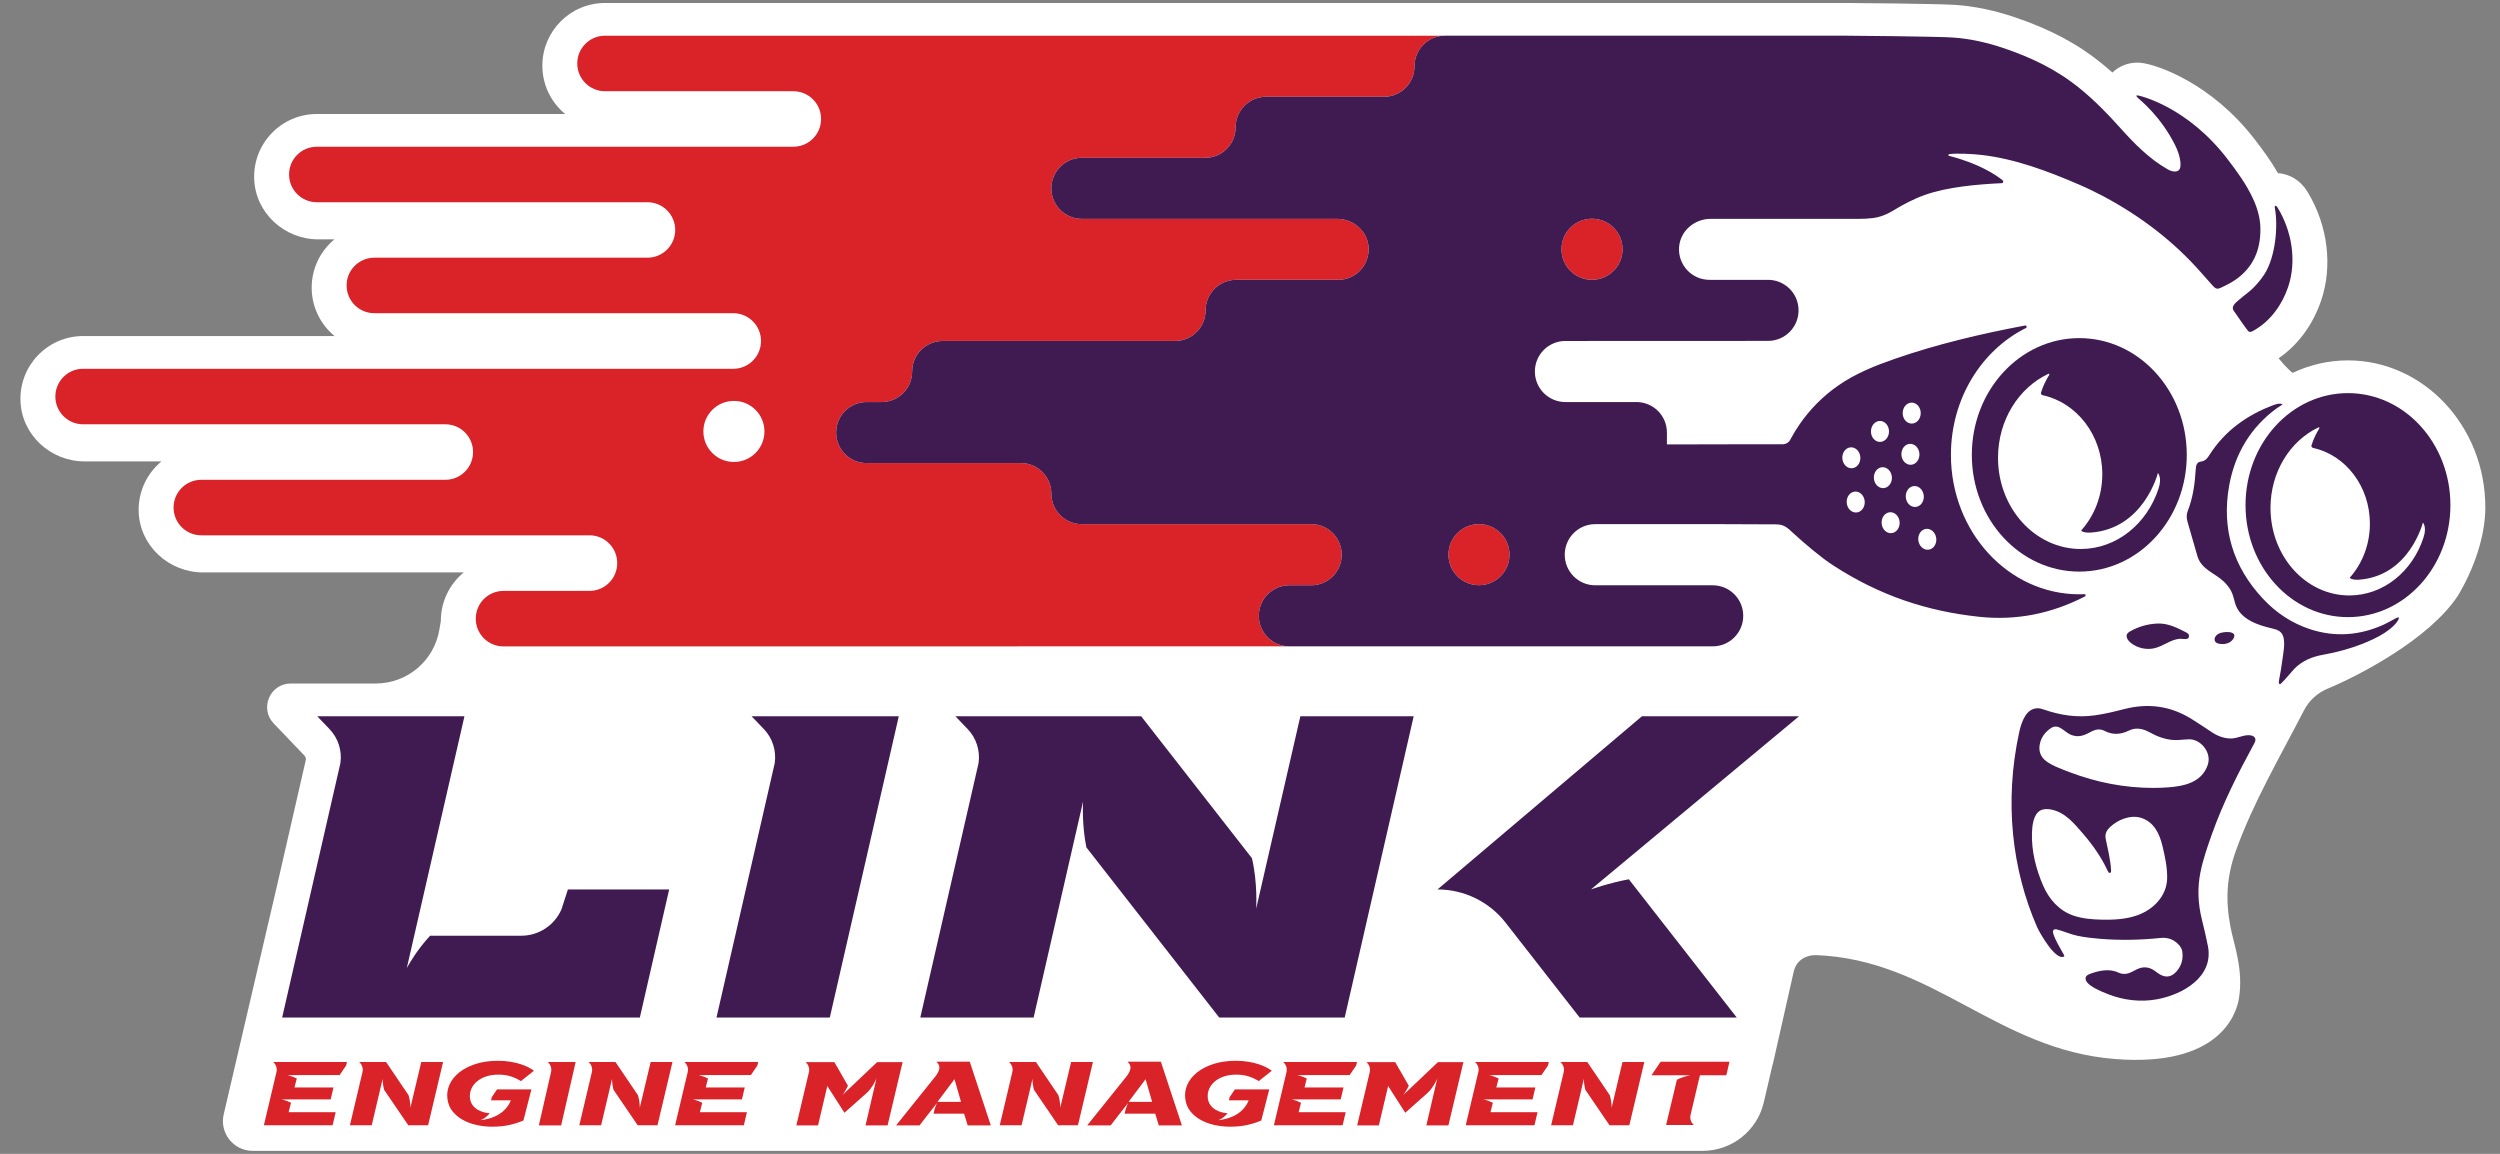 <?xml version="1.0" encoding="utf-8"?>
<!-- Generator: Adobe Illustrator 24.1.2, SVG Export Plug-In . SVG Version: 6.00 Build 0)  -->
<svg width="260" height="120" version="1.1" id="Layer_1" xmlns="http://www.w3.org/2000/svg" xmlns:xlink="http://www.w3.org/1999/xlink" x="0px" y="0px"
	 viewBox="0 0 260 120" style="enable-background:new 0 0 260 120;" xml:space="preserve">
<rect x="0" y="0" width="260" height="120" fill="#808080" stroke="none"/>
<style type="text/css">
	.st0{fill:#FFFFFF;}
	.st1{fill:#DA2229;}
	.st2{fill:#3F1B51;}
	.st3{fill:#DA2129;}
</style>
<path class="st0" d="M52.351,71.085L52.351,71.085c0.002,0,0.005,0,0.007,0H52.351z M231.974,96.423
	c-0.545-2.828-0.41-5.278,0.581-8.015c1.824-5.038,4.604-9.765,7.05-14.513c0.527-1.024,1.396-1.828,2.459-2.269
	c3.159-1.307,10.586-5.138,13.567-9.689c1.672-2.797,2.843-6.174,2.843-9.176c0-8.426-6.409-15.281-14.286-15.281
	c-2.049,0-3.996,0.468-5.76,1.302c-0.102-0.083-0.723-0.605-1.453-1.52c2.012-1.378,3.567-3.48,4.426-6.013
	c1.217-3.592,0.695-7.8-1.395-11.258c-0.967-1.6-2.351-1.932-3.101-1.986c-0.733-1.283-1.571-2.409-2.382-3.466
	c-4.529-5.901-10.166-7.797-11.785-7.996l-0.249-0.029h-0.222c-0.974,0-1.896,0.379-2.578,1.029
	c-0.354-0.315-0.706-0.617-1.062-0.907c-2.544-2.078-5.466-3.628-9.195-4.878c-2.037-0.682-4.05-1.101-5.982-1.243
	c-1.872-0.138-11.303-0.205-11.396-0.205h-41.774h-87.362c-3.592,0-6.514,2.923-6.514,6.522c0,2.02,0.924,3.828,2.371,5.024h-25.829
	c-3.672,0-6.645,3.053-6.511,6.762c0.127,3.529,3.136,6.275,6.668,6.275h1.675c-1.443,1.196-2.364,3.003-2.364,5.024
	c0,2.024,0.929,3.836,2.382,5.032H8.641c-3.672,0-6.644,3.053-6.511,6.762c0.127,3.529,3.136,6.275,6.668,6.275h7.993
	c-1.474,1.219-2.406,3.074-2.371,5.143c0.061,3.584,3.108,6.402,6.692,6.402h27.117c-1.454,1.197-2.382,3.011-2.382,5.04
	l-0.153,0.915c-0.541,3.232-3.338,5.599-6.614,5.599h-4.515h-4.324c-2.163,0-3.27,2.593-1.775,4.156l3.179,3.323
	c0.112,0.116,0.171,0.27,0.168,0.43l-2.931,12.803l-5.617,24.097c-0.453,1.94,1.02,3.796,3.013,3.796h150.797
	c3.035,0,5.67-2.091,6.359-5.047l0.91-3.905h0.015l2.195-9.722c0.266-1.138,1.265-1.701,2.285-1.685
	c12.154,0.446,18.835,9.855,31.154,10.81c10.717,0.831,12.583-4.562,12.86-6.32
	C233.329,100.806,232.327,98.258,231.974,96.423"/>
<path class="st1" d="M56.041,117.04l1.283-5.604c0.057-0.333-0.047-0.67-0.274-0.909l-0.077-0.08h2.894l-1.509,6.593H56.041z"/>
<path class="st1" d="M117.368,114.597l1.772-2.361l0.684,2.361H117.368z M120.727,110.411h-3.468l0.077,0.08
	c0.04,0.042,0.074,0.087,0.105,0.133c0.023,0.031,0.043,0.063,0.067,0.109c0.155,0.331,0.027,0.745-0.393,1.268l-4.047,5.04h2.439
	l0.244-0.316l0.048-0.061l0.65-0.843h0.007l0.867-1.113c0,0-0.252,0.502-0.36,1.113h3.179l0.372,1.22h2.403L120.727,110.411z"/>
<path class="st1" d="M97.493,114.597l1.772-2.361l0.684,2.361H97.493z M100.852,110.411h-3.468l0.077,0.08
	c0.04,0.042,0.074,0.087,0.105,0.133c0.023,0.031,0.043,0.063,0.067,0.109c0.155,0.331,0.027,0.745-0.393,1.268l-4.047,5.04h2.439
	l0.244-0.316l0.048-0.061l0.65-0.843h0.007l0.867-1.113c0,0-0.252,0.502-0.36,1.113h3.179l0.372,1.22h2.404L100.852,110.411z"/>
<path class="st1" d="M149.55,110.459l-0.988,0.936l-0.098,0.093l-1.794,1.701l-0.72,0.681c0,0,0.316-0.414,0.56-0.951
	l-0.001-0.009l-1.411-2.451l-2.988,0.001l0.077,0.081c0.248,0.259,0.346,0.623,0.263,0.972l-1.305,5.528h2.255l0.965-4.095
	l1.78,2.779l2.299-2.039c0.635-0.561,1.031-1.525,1.031-1.525l-0.178,0.769l-0.957,4.111h2.294l1.56-6.582H149.55z"/>
<path class="st1" d="M91.225,110.459l-0.988,0.936l-0.098,0.093l-1.794,1.701l-0.72,0.681c0,0,0.316-0.414,0.56-0.951
	l-0.001-0.009l-1.411-2.451l-2.988,0.001l0.077,0.081c0.248,0.259,0.346,0.623,0.263,0.972l-1.305,5.528h2.255l0.965-4.095
	l1.78,2.779l2.299-2.039c0.635-0.561,1.031-1.525,1.031-1.525l-0.178,0.769l-0.957,4.111h2.294l1.56-6.582H91.225z"/>
<path class="st1" d="M172.709,110.417l-0.956,1.41l2.756-0.001v0.001h1.29c-0.015,0.002-0.758,0.126-1.401,0.467l-1.123,4.705
	h2.885l-0.077-0.08c-0.249-0.26-0.347-0.623-0.263-0.973l0.97-4.119h2.747l0.327-1.41H172.709z"/>
<path class="st1" d="M168.739,110.448l-0.952,4.003l-0.001-0.002l-0.18,0.76c0,0,0.023-0.629-0.193-1.311l-0.12-0.177l-2.214-3.273
	h-2.795l0.076,0.08c0.249,0.26,0.347,0.623,0.264,0.972l-1.307,5.53h2.268l0.453-1.923h-0.001l0.32-1.355l0.363-1.553
	c0,0-0.007,0.53,0.151,1.136l2.518,3.695h2.059l1.559-6.582H168.739z"/>
<path class="st1" d="M111.396,110.448l-0.952,4.003l-0.001-0.002l-0.18,0.76c0,0,0.023-0.629-0.193-1.311l-0.12-0.177
	l-2.214-3.273h-2.795l0.077,0.08c0.248,0.26,0.346,0.623,0.263,0.972l-1.307,5.53h2.268l0.453-1.923h-0.001l0.32-1.355l0.364-1.553
	c0,0-0.008,0.53,0.15,1.136l2.518,3.695h2.059l1.559-6.582H111.396z"/>
<path class="st1" d="M67.669,110.448l-0.952,4.003l-0.001-0.002l-0.18,0.76c0,0,0.023-0.629-0.193-1.311l-0.12-0.177l-2.214-3.273
	h-2.795l0.077,0.08c0.248,0.26,0.346,0.623,0.263,0.972l-1.307,5.53h2.267l0.454-1.923h-0.001l0.32-1.355l0.364-1.553
	c0,0-0.008,0.53,0.15,1.136l2.518,3.695h2.059l1.559-6.582H67.669z"/>
<path class="st1" d="M43.812,110.448l-0.952,4.003l-0.001-0.002l-0.18,0.76c0,0,0.023-0.629-0.193-1.311l-0.12-0.177l-2.214-3.273
	h-2.795l0.076,0.08c0.249,0.26,0.347,0.623,0.264,0.972l-1.307,5.53h2.268l0.453-1.923h-0.001l0.32-1.355l0.364-1.553
	c0,0-0.008,0.53,0.15,1.136l2.518,3.695h2.059l1.559-6.582H43.812z"/>
<path class="st1" d="M127.883,114.102l-0.076,0.334h1.875c0,0-0.001,0.001-0.001,0.002h0.181
	c-0.111,0.293-0.335,0.717-0.777,1.109v0.001c-0.001,0-0.001,0-0.002,0.001c-0.488,0.433-1.242,0.826-2.404,0.959
	c0,0,0.512-0.143,0.989-0.734c-0.029-0.002-0.059-0.002-0.088-0.005c-0.12-0.013-0.239-0.03-0.355-0.054
	c-0.05-0.011-0.099-0.021-0.145-0.032c-0.242-0.064-0.466-0.153-0.663-0.27c-0.217-0.129-0.398-0.294-0.538-0.489
	c-0.143-0.199-0.232-0.432-0.265-0.694c-0.041-0.333,0.002-0.655,0.127-0.958c0.125-0.3,0.322-0.566,0.584-0.791
	c0.26-0.221,0.583-0.398,0.96-0.526c0.375-0.128,0.806-0.193,1.28-0.193c0.509,0,0.969,0.069,1.367,0.207
	c0.362,0.124,0.69,0.281,0.976,0.466l1.356-1.076c-0.145-0.11-0.317-0.218-0.514-0.324c-0.255-0.136-0.547-0.258-0.87-0.362
	c-0.324-0.105-0.69-0.191-1.085-0.254c-0.397-0.064-0.824-0.096-1.268-0.096c-0.854,0-1.631,0.11-2.309,0.326
	c-0.675,0.216-1.251,0.511-1.712,0.876c-0.457,0.364-0.798,0.787-1.013,1.258c-0.213,0.467-0.289,0.968-0.225,1.489
	c0.062,0.501,0.237,0.937,0.522,1.294c0.288,0.362,0.653,0.667,1.084,0.905c0.432,0.24,0.92,0.42,1.45,0.534
	c0.532,0.115,1.074,0.173,1.613,0.173c0.668,0,1.284-0.065,1.831-0.192c0.525-0.122,0.998-0.275,1.406-0.456l0.829-3.231h-3.576
	L127.883,114.102z"/>
<path class="st1" d="M51.147,114.102l-0.076,0.334h1.875c0,0-0.001,0.001-0.001,0.002h0.181c-0.111,0.293-0.335,0.717-0.777,1.109
	v0.001c0,0-0.001,0-0.002,0.001c-0.488,0.433-1.242,0.826-2.404,0.959c0,0,0.512-0.143,0.989-0.734
	c-0.029-0.002-0.06-0.002-0.088-0.005c-0.12-0.013-0.239-0.03-0.355-0.054c-0.05-0.011-0.099-0.021-0.145-0.032
	c-0.242-0.064-0.466-0.153-0.663-0.27c-0.217-0.129-0.398-0.294-0.538-0.489c-0.143-0.199-0.232-0.432-0.265-0.694
	c-0.041-0.333,0.002-0.655,0.128-0.958c0.124-0.3,0.321-0.566,0.583-0.791c0.26-0.221,0.583-0.398,0.96-0.526
	c0.375-0.128,0.806-0.193,1.28-0.193c0.509,0,0.969,0.069,1.367,0.207c0.362,0.124,0.69,0.281,0.976,0.466l1.356-1.076
	c-0.145-0.11-0.317-0.218-0.514-0.324c-0.255-0.136-0.547-0.258-0.869-0.362c-0.325-0.105-0.691-0.191-1.086-0.254
	c-0.397-0.064-0.824-0.096-1.267-0.096c-0.855,0-1.632,0.11-2.31,0.326c-0.675,0.216-1.251,0.511-1.712,0.876
	c-0.457,0.364-0.798,0.787-1.013,1.258c-0.213,0.467-0.289,0.968-0.225,1.489c0.062,0.501,0.237,0.937,0.522,1.294
	c0.288,0.362,0.653,0.667,1.084,0.905c0.432,0.24,0.92,0.42,1.45,0.534c0.532,0.115,1.075,0.173,1.613,0.173
	c0.668,0,1.284-0.065,1.831-0.192c0.525-0.122,0.998-0.275,1.406-0.456l0.829-3.231h-3.576L51.147,114.102z"/>
<path class="st1" d="M153.406,110.448l0.077,0.08c0.248,0.26,0.346,0.623,0.262,0.972l-1.309,5.53h7.148l0.318-1.361h-4.893
	l0.247-0.982c-0.514-0.251-0.97-0.349-0.97-0.349l1.058-0.001l4.039-0.001l0.294-1.243h-4.057l0.228-0.896l0.008-0.034
	c-0.515-0.252-0.971-0.35-0.971-0.35h1.061l0.001-0.003l4.366-0.001l0.675-0.994l0.089-0.367H153.406z"/>
<path class="st1" d="M133.455,110.448l0.077,0.08c0.248,0.26,0.346,0.623,0.262,0.972l-1.309,5.53h7.148l0.318-1.361h-4.893
	l0.247-0.982c-0.514-0.251-0.97-0.349-0.97-0.349l1.058-0.001l4.039-0.001l0.294-1.243h-4.057l0.228-0.896l0.008-0.034
	c-0.515-0.252-0.971-0.35-0.971-0.35h1.061v-0.003l4.367-0.001l0.675-0.994l0.089-0.367H133.455z"/>
<path class="st1" d="M71.182,110.448l0.077,0.08c0.248,0.26,0.346,0.623,0.262,0.972l-1.309,5.53h7.148l0.318-1.361h-4.893
	l0.247-0.982c-0.514-0.251-0.97-0.349-0.97-0.349l1.058-0.001l4.039-0.001l0.294-1.243h-4.057l0.228-0.896l0.008-0.034
	c-0.515-0.252-0.971-0.35-0.971-0.35h1.061l0.001-0.003l4.366-0.001l0.675-0.994l0.089-0.367H71.182z"/>
<path class="st1" d="M28.413,110.448l0.077,0.08c0.248,0.26,0.346,0.623,0.262,0.972l-1.309,5.53h7.148l0.318-1.361h-4.893
	l0.247-0.982c-0.514-0.251-0.97-0.349-0.97-0.349l1.058-0.001l4.039-0.001l0.294-1.243h-4.057l0.228-0.896l0.008-0.034
	c-0.515-0.252-0.971-0.35-0.971-0.35h1.061v-0.003l4.367-0.001l0.675-0.994l0.089-0.367H28.413z"/>
<path class="st2" d="M130.64,94.509c0,0,0.175-2.656-0.439-5.259l-11.523-14.761h-19.318l1.277,1.334
	c0.909,0.949,1.32,2.261,1.132,3.548l-6.057,26.454h11.785l5.142-22.46c-0.02,0.367-0.108,2.526,0.346,4.763l13.816,17.697h13.048
	l7.175-31.336h-11.785L130.64,94.509z"/>
<path class="st2" d="M58.393,94.573c-0.712,1.64-2.338,2.741-4.178,2.741h-9.48c-1.368,1.459-2.257,3.047-2.428,3.363
	l5.996-26.187h-15.311l1.276,1.334c0.91,0.949,1.32,2.26,1.133,3.548l-6.057,26.454h37.199l3.051-13.325h-10.532L58.393,94.573z"
	/>
<path class="st2" d="M78.163,74.489l1.277,1.334c0.91,0.95,1.32,2.261,1.132,3.548l-6.057,26.455h11.785l7.175-31.337H78.163z"/>
<path class="st2" d="M165.459,92.501l21.644-18.012h-16.34l-21.261,18.012c2.766,0,5.376,1.274,7.077,3.453l7.707,9.872h16.339
	l-11.226-14.381C167.347,91.823,165.459,92.501,165.459,92.501"/>
<path class="st1" d="M79.502,44.873c0,1.751-1.42,3.171-3.171,3.171h-0.008c-1.751,0-3.171-1.42-3.171-3.171v-0.007
	c0-1.752,1.42-3.171,3.171-3.171h0.008c1.751,0,3.171,1.419,3.171,3.171V44.873z M60.036,6.597v0.007
	c0,1.592,1.291,2.883,2.883,2.883h19.59c1.592,0,2.883,1.291,2.883,2.883v0.007c0,1.592-1.291,2.883-2.883,2.883h-49.563
	c-1.592,0-2.883,1.29-2.883,2.883v0.006c0,1.593,1.291,2.883,2.883,2.883h34.392c1.592,0,2.883,1.291,2.883,2.883
	c0,1.593-1.291,2.883-2.883,2.883h-28.408c-1.592,0-2.883,1.291-2.883,2.883v0.007c0,1.593,1.291,2.883,2.883,2.883h37.33
	c1.592,0,2.883,1.291,2.883,2.883v0.016c0,1.592-1.291,2.883-2.883,2.883H8.641c-1.592,0-2.883,1.291-2.883,2.883v0.007
	c0,1.592,1.291,2.883,2.883,2.883h37.674c1.592,0,2.883,1.29,2.883,2.883v0.007c0,1.592-1.291,2.883-2.883,2.883h-25.38
	c-1.593,0-2.883,1.29-2.883,2.882v0.007c0,1.593,1.29,2.883,2.883,2.883h40.371c1.592,0,2.883,1.291,2.883,2.883v0.016
	c0,1.592-1.291,2.883-2.883,2.883h-8.944c-1.592,0-2.883,1.29-2.883,2.883v0.007c0,1.592,1.291,2.883,2.883,2.883l81.728-0.007
	c-1.751,0-3.171-1.42-3.171-3.171V64.04c0-1.751,1.42-3.171,3.171-3.171h2.275c1.751,0,3.171-1.419,3.171-3.171v-0.017
	c0-1.751-1.42-3.171-3.171-3.171h-23.854c-1.751,0-3.171-1.419-3.171-3.17v-0.008c0-1.751-1.42-3.171-3.171-3.171h-16.037
	c-1.751,0-3.171-1.42-3.171-3.171v-0.007c0-1.752,1.42-3.171,3.171-3.171h1.562c1.751,0,3.171-1.42,3.171-3.171v-0.008
	c0-1.751,1.419-3.171,3.171-3.171h24.159c1.761,0,3.188-1.427,3.188-3.187c0-1.752,1.42-3.171,3.171-3.171h10.616
	c1.821,0,3.283-1.535,3.164-3.382c-0.109-1.686-1.584-2.96-3.273-2.96h-26.55c-1.751,0-3.171-1.42-3.171-3.171v-0.007
	c0-1.752,1.42-3.171,3.171-3.171h12.825c1.751,0,3.17-1.42,3.17-3.171v-0.008c0-1.751,1.42-3.171,3.171-3.171h12.261
	c1.752,0,3.171-1.419,3.171-3.171V6.885c0-1.751,1.42-3.171,3.171-3.171h-87.361C61.327,3.714,60.036,5.005,60.036,6.597"/>
<path class="st1" d="M165.573,22.748h-0.007c-1.752,0-3.171,1.42-3.171,3.171v0.007c0,1.752,1.419,3.171,3.171,3.171h0.007
	c1.751,0,3.171-1.419,3.171-3.171v-0.007C168.744,24.168,167.324,22.748,165.573,22.748"/>
<path class="st1" d="M153.817,54.51h-0.007c-1.752,0-3.171,1.42-3.171,3.171v0.007c0,1.752,1.419,3.171,3.171,3.171h0.007
	c1.751,0,3.171-1.419,3.171-3.171v-0.007C156.988,55.93,155.568,54.51,153.817,54.51"/>
<path class="st2" d="M216.393,57.095c-4.75,0-8.6-4.247-8.6-9.486c0-3.924,2.16-7.289,5.24-8.733
	c0.064-0.03,0.128,0.043,0.091,0.103c-0.323,0.518-0.631,1.131-0.856,1.839c-0.04,0.125,0.041,0.256,0.17,0.284
	c3.536,0.765,6.201,4.152,6.201,8.216c0,2.265-0.829,4.318-2.174,5.826c-0.091,0.101,0.346,0.288,0.972,0.244
	c5.535-0.391,6.984-6.197,6.984-6.197s0.458,0.464,0.068,1.623C223.297,54.475,220.123,57.095,216.393,57.095
	 M216.247,35.164c-6.173,0-11.177,5.436-11.177,12.141c0,6.705,5.004,12.141,11.177,12.141c6.173,0,11.177-5.436,11.177-12.141
	C227.424,40.6,222.42,35.164,216.247,35.164"/>
<path class="st2" d="M244.328,61.927c-4.527,0-8.197-4.075-8.197-9.103c0-3.764,2.059-6.993,4.995-8.378
	c0.061-0.029,0.121,0.041,0.086,0.099c-0.307,0.497-0.601,1.084-0.816,1.764c-0.038,0.12,0.04,0.246,0.162,0.272
	c3.371,0.735,5.911,3.984,5.911,7.883c0,2.173-0.79,4.144-2.072,5.59c-0.087,0.098,0.33,0.277,0.926,0.235
	c5.276-0.376,6.657-5.946,6.657-5.946s0.437,0.445,0.065,1.557C250.909,59.413,247.883,61.927,244.328,61.927
	 M244.189,40.884c-5.884,0-10.654,5.216-10.654,11.649c0,6.434,4.77,11.649,10.654,11.649c5.884,0,10.654-5.215,10.654-11.649
	C254.843,46.1,250.073,40.884,244.189,40.884"/>
<path class="st2" d="M229.61,79.536c-0.601,1.819-2.435,2.231-4.148,2.351c-0.5,0.036-1.001,0.054-1.5,0.055
	c-2.952,0.009-5.886-0.564-8.65-1.61c-0.514-0.195-1.032-0.385-1.532-0.612c-0.341-0.153-0.679-0.335-0.977-0.559
	c-0.553-0.416-0.792-0.994-0.68-1.685c0.122-0.759,0.551-1.33,1.176-1.754c0.314-0.213,0.661-0.204,0.987-0.012
	c0.2,0.117,0.389,0.254,0.571,0.396c0.691,0.539,1.424,0.595,2.2,0.204c0.181-0.091,0.361-0.184,0.543-0.273
	c0.415-0.203,0.849-0.244,1.259-0.031c0.873,0.454,1.705,0.39,2.575-0.037c0.598-0.293,1.243-0.223,1.851,0.053
	c0.237,0.108,0.464,0.238,0.697,0.355c0.901,0.45,1.845,0.675,2.858,0.561c0.26-0.029,0.522-0.03,0.782-0.046
	C228.817,76.821,230.046,78.218,229.61,79.536 M222.274,95.192c-1.176,0.417-2.448,0.479-3.695,0.452
	c-0.994-0.022-2-0.1-2.94-0.422c-1.493-0.509-2.543-1.705-3.157-3.13c-0.734-1.701-1.21-3.559-1.16-5.422
	c0.021-0.753,0.131-1.947,0.85-2.366c0.343-0.199,0.769-0.188,1.158-0.111c1.464,0.292,2.406,1.47,3.332,2.543
	c0.984,1.141,1.855,2.385,2.498,3.751c0.033,0.069,0.125,0.277,0.233,0.301c0.033,0.008,0.068-0.002,0.103-0.038
	c0.057-0.059,0.059-0.149,0.055-0.23c-0.049-1.099-0.352-2.234-0.563-3.312c-0.064-0.33-0.002-0.636,0.202-0.906
	c0.62-0.822,2.254-1.694,3.574-1.217c1.281,0.463,1.826,1.632,2.132,2.895c0.261,1.082,0.514,2.272,0.487,3.381
	C225.338,93.204,223.936,94.604,222.274,95.192 M234.073,76.475c-0.685-0.109-1.379,0.34-2.082,0.33
	c-0.702-0.01-1.369-0.26-1.948-0.648c-0.699-0.468-1.402-0.931-2.115-1.378c-2.186-1.369-4.53-1.676-7.018-1.032
	c-1.009,0.261-2.02,0.506-3.059,0.649c-1.829,0.252-3.511,0.004-5.245-0.587c-0.217-0.075-0.439-0.149-0.669-0.15
	c-1.169-0.005-1.678,1.283-1.945,2.516c-1.563,7.219-0.746,14.263,1.866,20.242c0.246,0.561,1.963,3.622,2.837,3.036
	c-0.022-0.117-0.075-0.194-0.132-0.298c-0.364-0.666-0.781-1.312-1.017-2.039c-0.04-0.123-0.071-0.268,0.005-0.373
	c0.074-0.101,0.223-0.118,0.345-0.087c0.737,0.188,1.426,0.516,2.183,0.671c0.781,0.16,1.576,0.25,2.371,0.313
	c2.085,0.166,4.176,0.125,6.259-0.093c0.749-0.079,1.377,0.165,1.88,0.7c0.17,0.181,0.322,0.434,0.362,0.674
	c0.127,0.782-0.058,1.502-0.591,2.107c-0.525,0.596-1.111,0.688-1.784,0.282c-0.198-0.119-0.373-0.278-0.567-0.403
	c-0.556-0.359-1.139-0.396-1.738-0.117c-0.184,0.086-0.36,0.187-0.542,0.278c-0.46,0.233-0.921,0.313-1.417,0.079
	c-0.935-0.442-2.039-0.208-2.965,0.143c-0.182,0.069-0.381,0.169-0.433,0.355c-0.003,0.009-0.005,0.019-0.007,0.028
	c-0.169,0.772,1.797,1.51,2.323,1.718c1.612,0.639,3.381,0.849,5.091,0.537c2.694-0.492,5.915-2.334,5.307-5.507
	c-0.18-0.939-0.405-1.87-0.634-2.799c-0.404-1.63-0.48-3.265-0.146-4.915c0.271-1.34,0.721-2.627,1.176-3.911
	c1.162-3.277,2.726-6.377,4.389-9.423c0.096-0.176,0.194-0.377,0.132-0.566C234.483,76.614,234.273,76.507,234.073,76.475"/>
<path class="st2" d="M249.459,64.214c-0.12-0.016-0.286,0.084-0.388,0.137c-0.385,0.2-0.758,0.427-1.153,0.606
	c-2.478,1.121-5.015,1.336-7.626,0.495c-1.926-0.621-3.559-1.707-4.928-3.166c-3.129-3.334-4.338-7.284-3.529-11.79
	c0.589-3.278,2.224-6.053,4.939-8.029c0.194-0.141,0.612-0.405,0.612-0.405s-0.188-0.217-0.956,0.071
	c-2.729,1.022-5.061,2.679-6.638,5.172c-0.229,0.362-0.45,0.651-0.915,0.703c-0.453,0.052-0.503,0.483-0.525,0.849
	c-0.087,1.459-0.287,2.911-0.825,4.279c-0.144,0.366-0.138,0.736-0.03,1.11c0.346,1.199,0.688,2.398,1.036,3.596
	c0.399,1.367,1.767,1.732,2.719,2.62c0.322,0.301,0.604,0.65,0.803,1.044c0.205,0.406,0.279,0.854,0.413,1.284
	c0.502,1.617,2.341,2.227,3.819,2.563c0.579,0.132,1.054,0.313,1.199,0.948c0.163,0.712-0.018,1.55-0.11,2.266
	c-0.096,0.741-0.224,1.493-0.364,2.219c-0.057,0.296,0.043,0.466,0.225,0.29c0.501-0.486,0.922-1.033,1.394-1.545
	c0.823-0.823,1.85-1.237,2.94-1.43c2.921-0.514,5.269-1.522,6.432-2.285C249.365,64.923,249.571,64.229,249.459,64.214"/>
<path class="st2" d="M234.297,29.982c-0.447,0.438-0.98,0.789-1.449,1.209c-0.309,0.276-0.862,0.661-0.536,1.133
	c0.262,0.38,1.399,2.039,1.53,2.134c0.069,0.051,0.138,0.066,0.206,0.06c0.126-0.012,0.249-0.096,0.363-0.16
	c1.714-0.958,2.928-2.667,3.551-4.504c0.91-2.687,0.402-5.789-1.063-8.212c-0.246-0.408-0.353-0.213-0.324-0.065
	c0.365,1.867,0.101,5.179-1.115,7.002C235.122,29.084,234.732,29.556,234.297,29.982"/>
<path class="st2" d="M221.698,66.93c0.567,0.411,1.285,0.605,1.982,0.547c0.714-0.058,1.315-0.437,1.951-0.73
	c0.319-0.147,0.658-0.271,1.009-0.31c0.277-0.03,0.632,0.097,0.89-0.029c0.027-0.013,0.049-0.029,0.066-0.05
	c0.067-0.084,0.074-0.264,0.033-0.358c-0.05-0.115-0.17-0.18-0.281-0.237c-0.939-0.48-1.872-0.956-2.95-0.917
	c-1.014,0.036-2.02,0.323-2.897,0.833C220.871,66.045,221.243,66.6,221.698,66.93"/>
<path class="st2" d="M231.024,66.979c0.202,0.014,0.406-0.004,0.599-0.064c0.256-0.081,0.491-0.243,0.634-0.469
	c0.574-0.907-1.103-0.785-1.524-0.538c-0.147,0.085-0.283,0.199-0.36,0.351c-0.076,0.152-0.081,0.347,0.02,0.483
	c0.098,0.134,0.27,0.187,0.433,0.214C230.893,66.967,230.958,66.974,231.024,66.979"/>
<path class="st2" d="M200.569,57.168c-0.514,0.062-0.99-0.372-1.062-0.969c-0.072-0.598,0.287-1.132,0.801-1.194
	c0.515-0.063,0.99,0.371,1.062,0.969C201.442,56.571,201.084,57.106,200.569,57.168 M198.202,51.706
	c-0.044-0.6,0.339-1.118,0.856-1.156c0.517-0.037,0.971,0.418,1.015,1.019c0.044,0.6-0.339,1.117-0.856,1.155
	C198.7,52.762,198.246,52.306,198.202,51.706 M197.747,47.306c-0.037-0.601,0.352-1.113,0.87-1.145
	c0.517-0.032,0.966,0.429,1.003,1.03s-0.353,1.113-0.87,1.145C198.233,48.368,197.784,47.907,197.747,47.306
	 M196.705,55.448c-0.517,0.038-0.972-0.418-1.015-1.018c-0.044-0.601,0.339-1.118,0.856-1.156
	c0.516-0.037,0.971,0.418,1.015,1.019C197.605,54.893,197.222,55.41,196.705,55.448 M194.884,49.735
	c-0.037-0.6,0.352-1.113,0.869-1.145c0.518-0.031,0.967,0.43,1.004,1.03c0.037,0.601-0.353,1.114-0.87,1.145
	C195.37,50.797,194.92,50.336,194.884,49.735 M194.579,44.87c0-0.602,0.42-1.09,0.939-1.09
	c0.518,0,0.938,0.488,0.938,1.09c0,0.601-0.42,1.089-0.938,1.089C194.999,45.959,194.579,45.471,194.579,44.87
	 M193.073,53.299c-0.517,0.038-0.971-0.418-1.015-1.018c-0.044-0.6,0.339-1.118,0.856-1.156c0.516-0.037,0.971,0.419,1.015,1.019
	C193.973,52.744,193.59,53.261,193.073,53.299 M191.603,47.669c-0.037-0.6,0.352-1.113,0.869-1.145
	c0.518-0.032,0.967,0.43,1.004,1.03c0.037,0.601-0.353,1.113-0.87,1.145C192.089,48.731,191.64,48.27,191.603,47.669
	 M198.817,41.873c0.518,0,0.938,0.488,0.938,1.09c0,0.602-0.42,1.089-0.938,1.089c-0.519,0-0.939-0.487-0.939-1.089
	C197.878,42.361,198.298,41.873,198.817,41.873 M156.988,57.689c0,1.751-1.42,3.171-3.171,3.171h-0.007
	c-1.752,0-3.171-1.42-3.171-3.171v-0.007c0-1.751,1.419-3.171,3.171-3.171h0.007c1.751,0,3.171,1.42,3.171,3.171V57.689z
	 M162.395,25.919c0-1.751,1.42-3.171,3.171-3.171h0.007c1.752,0,3.171,1.42,3.171,3.171v0.008c0,1.751-1.419,3.171-3.171,3.171
	h-0.007c-1.751,0-3.171-1.42-3.171-3.171V25.919z M216.769,61.794c-0.173,0.001-0.347,0.013-0.522,0.013
	c-7.374,0-13.351-6.493-13.351-14.502c0-5.859,3.199-10.904,7.802-13.192c0.143-0.071,0.068-0.289-0.089-0.26
	c-4.54,0.85-9.155,1.942-13.525,3.458c-2.066,0.716-4.081,1.518-5.886,2.768c-1.6,1.109-2.989,2.505-4.083,4.115
	c-0.295,0.434-0.568,0.882-0.821,1.341c-0.028,0.051-0.055,0.102-0.08,0.154c-0.156,0.324-0.489,0.521-0.849,0.517
	c-0.963-0.011-7.151,0.003-12.006,0.015v-1.238c0-1.751-1.42-3.171-3.171-3.171h-7.39c-1.751,0-3.17-1.419-3.17-3.171v-0.008
	c0-1.751,1.418-3.171,3.169-3.171l21.081-0.009c1.751,0,3.171-1.419,3.171-3.17v-0.008c0-1.751-1.42-3.171-3.171-3.171h-6.091
	c-1.821,0-3.284-1.535-3.164-3.382c0.109-1.685,1.584-2.96,3.272-2.96c0,0,15.002,0,15.424,0c0.478-0.001,0.96-0.021,1.434-0.08
	c0.75-0.093,1.466-0.369,2.111-0.765c1.052-0.644,2.134-1.217,3.304-1.636c2.325-0.834,5.48-1.114,8.01-1.23
	c0.156-0.007,0.221-0.201,0.099-0.298c-0.683-0.545-2.463-1.757-5.572-2.541c-0.101-0.025-0.094-0.169,0.009-0.182
	c0.818-0.105,2.39-0.027,3.392,0.088c3.491,0.4,6.945,1.711,10.175,3.105c0.862,0.372,1.703,0.786,2.534,1.224
	c3.82,2.05,7.228,4.633,10.097,7.901c0.364,0.415,0.731,0.827,1.099,1.238c0.533,0.595,0.544,0.55,1.478,0.088
	c0.355-0.175,0.704-0.366,1.028-0.595c1.869-1.324,2.581-3.127,2.566-5.287c-0.007-1.11-0.322-2.176-0.797-3.189
	c-0.694-1.482-1.648-2.783-2.644-4.081c-4.13-5.381-8.991-6.559-9.346-6.602c-0.089-0.011-0.141,0.027-0.092,0.111
	c0.027,0.045,0.061,0.078,0.11,0.126c0.229,0.23,2.375,1.892,3.891,4.93c0.592,1.188,0.581,1.942,0.564,2.169
	c-0.057,0.779-0.811,0.649-1.314,0.365c-1.951-1.105-3.534-2.731-5.013-4.387c-1.279-1.431-2.623-2.797-4.112-4.013
	c-2.425-1.981-5.07-3.247-8.052-4.247c-1.655-0.555-3.357-0.937-5.095-1.065c-1.648-0.121-10.67-0.195-11.129-0.195h-41.774
	c-1.751,0-3.171,1.42-3.171,3.171v0.008c0,1.751-1.419,3.171-3.171,3.171h-12.261c-1.751,0-3.171,1.419-3.171,3.171v0.007
	c0,1.751-1.419,3.171-3.17,3.171h-12.825c-1.751,0-3.171,1.42-3.171,3.171v0.007c0,1.752,1.42,3.171,3.171,3.171h26.55
	c1.689,0,3.164,1.275,3.273,2.96c0.119,1.847-1.343,3.382-3.164,3.382h-10.616c-1.751,0-3.171,1.42-3.171,3.171
	c0,1.761-1.427,3.188-3.188,3.188h-24.159c-1.752,0-3.171,1.42-3.171,3.171v0.007c0,1.752-1.42,3.171-3.171,3.171h-1.562
	c-1.751,0-3.171,1.42-3.171,3.171v0.008c0,1.751,1.42,3.17,3.171,3.17h16.037c1.751,0,3.171,1.42,3.171,3.171v0.008
	c0,1.751,1.42,3.171,3.171,3.171h23.854c1.751,0,3.171,1.419,3.171,3.171v0.017c0,1.751-1.42,3.171-3.171,3.171h-2.275
	c-1.751,0-3.171,1.419-3.171,3.171v0.007c0,1.751,1.42,3.171,3.171,3.171h44.034c1.752,0,3.171-1.42,3.171-3.171v-0.007
	c0-1.752-1.419-3.171-3.171-3.171h-12.219c-1.751,0-3.171-1.42-3.171-3.171v-0.017c0-1.752,1.42-3.171,3.171-3.171h12.219
	c0.021,0,0.041-0.003,0.062-0.003c2.856,0.011,5.818,0.026,6.575,0.026c0.832,0,1.242,0.46,1.695,0.875
	c1.15,1.056,2.874,2.536,4.192,3.391c4.87,3.158,9.748,4.755,15.137,5.341c3.905,0.425,7.554-0.319,11.036-2.105
	C216.951,61.969,216.94,61.793,216.769,61.794"/>
</svg>

